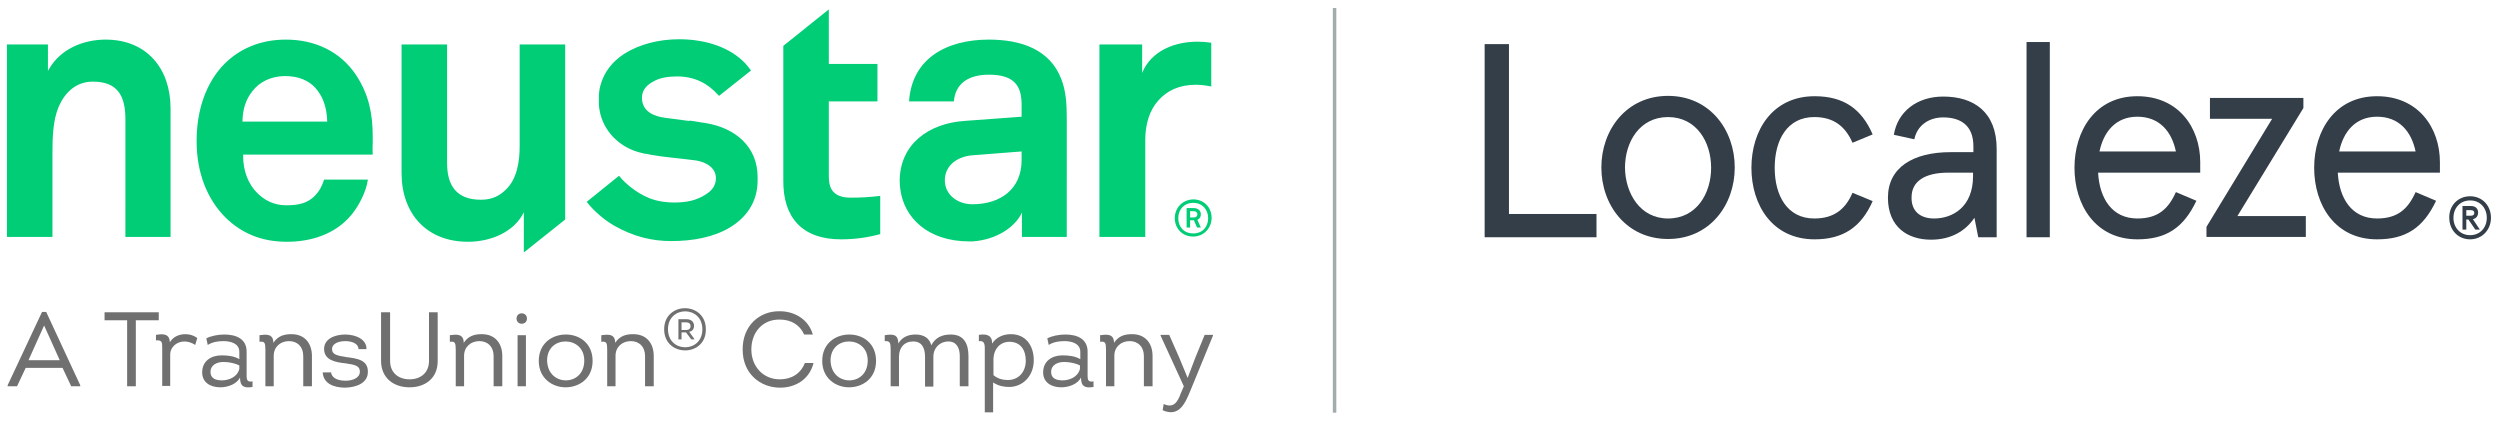 <?xml version="1.0" encoding="utf-8"?>
<!-- Generator: Adobe Illustrator 26.0.1, SVG Export Plug-In . SVG Version: 6.00 Build 0)  -->
<svg version="1.1" id="Layer_3" xmlns="http://www.w3.org/2000/svg" xmlns:xlink="http://www.w3.org/1999/xlink" x="0px" y="0px"
	 viewBox="0 0 719.7 121.8" style="enable-background:new 0 0 719.7 121.8;" xml:space="preserve">
<style type="text/css">
	.st0{fill:#333E48;}
	.st1{fill:#00CD76;}
	.st2{fill:#707070;}
	.st3{fill:none;stroke:#A2ACAF;stroke-miterlimit:10;}
</style>
<g>
	<g>
		<g>
			<path class="st0" d="M434.4,12.7v48.9h25.2v6.7h-32.2V12.7H434.4z"/>
			<path class="st0" d="M480.2,27.6c12,0,19.2,9.8,19.2,20.6s-7.2,20.6-19.2,20.6c-12,0-19.2-9.8-19.2-20.6S468.2,27.6,480.2,27.6z
				 M480.2,62.9c8.2,0,12.4-7.2,12.4-14.6c0-7.4-4.2-14.6-12.4-14.6c-8.2,0-12.4,7.2-12.4,14.6C467.9,55.6,472.1,62.9,480.2,62.9z"
				/>
			<path class="st0" d="M539.1,57.9c-3.3,7.5-8.5,11-16.7,11c-12.2,0-18.2-9.9-18.2-20.6s6-20.6,18.2-20.6c8.3,0,13.5,3.6,16.7,11
				l-5.8,2.4c-2.1-4.8-5.5-7.4-11-7.4c-7.8,0-11.4,6.6-11.4,14.6s3.6,14.6,11.4,14.6c5.5,0,8.9-2.5,11-7.4L539.1,57.9z"/>
			<path class="st0" d="M574.7,68.3h-5.2l-1.1-5.6c-2.5,3.7-6.6,6.3-12.5,6.3c-6.7,0-12.4-3.6-12.4-12.1c0-8.6,7.1-13.1,18.1-13.1
				h6.5v-1.7c0-6.2-3.9-8.3-8.7-8.3c-4.1,0-7.5,2.3-8.3,6.3l-5.9-1.3c1.1-6.7,6.7-11,14.2-11c8.8,0,15.4,4.4,15.4,15.1V68.3z
				 M556.8,62.9c5.2,0,11.2-3.2,11.2-12.2v-1h-7.1c-6.8,0-10.6,2.5-10.6,7.1C550.2,60.6,552.6,62.9,556.8,62.9z"/>
			<path class="st0" d="M590.1,12.1v56.2h-6.7V12.1H590.1z"/>
			<path class="st0" d="M633.4,49.7H604c0.4,7.4,4,13.2,11.3,13.2c5.9,0,8.9-2.7,11.1-7.6l5.9,2.5c-3.7,7.8-8.7,11.1-17,11.1
				c-12.1,0-18.1-9.9-18.1-20.6s6-20.6,18.1-20.6c11.8,0,18.1,9,18.1,19V49.7z M604.4,43.6h22c-1.2-5.7-4.7-10-11.1-10
				C609.1,33.6,605.6,37.9,604.4,43.6z"/>
			<path class="st0" d="M636.3,28.2h26.8v2.9l-19,31.1h19.7v6h-28.6v-2.9l18.9-31.1h-17.9V28.2z"/>
			<path class="st0" d="M702.4,49.7H673c0.4,7.4,4,13.2,11.3,13.2c5.9,0,8.9-2.7,11.1-7.6l5.9,2.5c-3.7,7.8-8.7,11.1-17,11.1
				c-12.1,0-18.1-9.9-18.1-20.6s6-20.6,18.1-20.6c11.8,0,18.1,9,18.1,19V49.7z M673.4,43.6h22c-1.2-5.7-4.7-10-11.1-10
				C678.1,33.6,674.6,37.9,673.4,43.6z"/>
			<path class="st0" d="M711.1,56.5c3.5,0,6,2.7,6,6.2c0,3.5-2.6,6.2-6,6.2c-3.5,0-6-2.7-6-6.2C705,59.2,707.6,56.5,711.1,56.5z
				 M711.1,67.7c2.9,0,4.8-2.2,4.8-5s-1.9-5-4.8-5c-2.9,0-4.8,2.2-4.8,5S708.2,67.7,711.1,67.7z M710.6,63.2H710v2.9h-1.1v-6.8h2.4
				c1.4,0,2.1,0.8,2.1,1.9c0,1-0.6,1.7-1.5,1.9l2,3h-1.3L710.6,63.2z M710,60.4v1.7h1.3c0.7,0,1-0.3,1-0.8c0-0.5-0.3-0.8-1-0.8H710z
				"/>
		</g>
	</g>
	<g>
		<path class="st1" d="M344.2,24.4c1.5,0,3,0.2,4.5,0.5V12.3c-1.4-0.2-2.7-0.3-4-0.3c-6.5,0-13.3,2.6-15.9,9v-8.2h-12.3v55.4h13.2
			V40.3c0-4.5,1.2-8.5,3.7-11.3C335.9,26.1,339.5,24.4,344.2,24.4 M294.1,68.2h13V33.9c0-3.7-0.2-7.7-1.6-11.2
			c-3.2-8.3-11.3-11.3-20.8-11.3c-12.3,0-22.2,5.5-23,17.8h12.9c0.4-5,4-7.7,10.1-7.7c7.6,0,9.4,3.5,9.4,8.7v3.4l-16.3,1.2
			c-10.6,0.7-18.8,6.8-18.8,17.4c0,0.8,0.1,1.6,0.2,2.4c1.1,8.1,7.9,14.9,19.9,14.9c0.3,0,0.9,0,0.9,0c7-0.5,12.3-4.2,14.2-8.3V68.2
			z M294.1,46.1c0,8.2-5.9,12.7-14.2,12.7c-4.2,0-7.9-2.7-7.9-6.9c0-4.5,3.9-6.9,8-7.2l14.1-1.1V46.1z M242.1,68.9
			c3.9,0,7.6-0.5,11.3-1.5v-11c-3.6,0.4-5.8,0.5-8.5,0.5c-2.2,0-3.8-0.5-4.8-1.5c-1.1-1-1.5-2.6-1.5-4.8V29.2h14V18.4h-14V2.7
			l-13.1,10.5v38.7C225.4,62.6,230.9,68.9,242.1,68.9 M198.2,34.8L198.2,34.8L198.2,34.8c-2.1-0.3-3.8-0.5-6.8-0.9
			c-3-0.4-6.6-1.7-6.6-5.8c0-2.4,1.7-3.8,3.4-4.7c1.7-1,4.2-1.4,6.7-1.4h0c5.4,0,9.1,2.3,11.7,5.2l0.4,0.4l9.2-7.3
			c-0.1-0.1-0.2-0.3-0.3-0.4c-0.1-0.1-0.1-0.2-0.2-0.3l-0.1-0.1c-0.3-0.4-0.6-0.7-0.9-1.1c-0.3-0.3-0.6-0.6-0.9-0.9
			c-4.7-4.4-11.6-6.2-18.3-6.2c-5.7,0-11.4,1.4-15.8,4.2c-3.4,2.2-5.9,5.3-6.9,9.3c-0.3,1.1-0.4,2.2-0.4,3.4c0,0.2,0,0.7,0,1.2
			c0,0.1,0,0.2,0,0.3c0,0.7,0.1,1.6,0.2,2c1,6,5.8,11,12.4,12.4c0.4,0.1,0.7,0.2,1.1,0.2l0,0c0.2,0,0.4,0.1,0.6,0.1
			c0.1,0,0.2,0,0.3,0.1c4.4,0.8,9.1,1.1,13.4,1.7c3.2,0.5,5.7,2.3,5.7,5.1c0,2.5-1.6,3.8-2.8,4.6c-1.5,1-3.1,1.6-4.4,1.9
			c-1.6,0.4-3.5,0.5-4.8,0.5c-2.2,0-4.1-0.3-5.5-0.7c-4.4-1.2-8.4-4.5-10.4-7l-9.3,7.5c0.7,1,3.8,4.5,7.8,6.8
			c5.8,3.3,11.1,4.5,16.6,4.5c6.1,0,12.1-1.1,16.8-3.9c4.6-2.8,7.9-7.1,8-13.3c0-0.4,0-0.8,0-1.2c0-8.7-6.3-14.2-15.1-15.6
			c-1.2-0.2-2.2-0.3-3.1-0.5c-0.3,0-0.6-0.1-0.8-0.1c-0.2,0-0.4-0.1-0.6-0.1C198.6,34.9,198.4,34.8,198.2,34.8 M150.9,72.6l11.8-9.4
			V12.8h-13.1v29.3c0,4.5-0.8,9.6-4.1,12.6c-1.6,1.6-3.8,2.8-7,2.8c-3.6,0-6-1-7.6-2.9c-1.6-1.9-2.2-4.6-2.2-7.8v-34h-13.1v37
			c0,11.8,7.3,19.8,19.1,19.8c7,0,13.5-3.1,16.1-8.5V72.6z M107.3,40.9c0-0.6,0-1.2,0-1.7c0-6.3-1.1-12-4.8-17.6
			c-4.6-6.9-12-10.2-20.2-10.2c-7.6,0-13.5,2.8-17.7,7c-5.3,5.4-8,13.3-8,22.2c0,9.1,3,16.8,8.5,22.2c4.4,4.2,9.9,6.8,17.5,6.8
			c7,0,14-2.2,18.6-7.8c2.1-2.5,4.3-6.8,4.7-10.1H93.3c-0.6,2-1.5,3.5-2.7,4.7c-2,2-4.4,2.7-8.2,2.7c-3.7,0-6.4-1.6-8.3-3.5
			c-2.6-2.5-4.1-6.4-4.1-10.6c0-0.1,0-0.3,0-0.4v-0.1h37.3C107.2,43.3,107.3,40.9,107.3,40.9 M94.2,35H69.8v-0.1
			c0.1-3.7,1-6.3,2.9-8.7c2-2.6,5.3-4.3,9.4-4.3c3.9,0,6.7,1.3,8.6,3.3c2.2,2.4,3.4,5.6,3.5,9.8L94.2,35z M36,68.2h13.1v-37
			c0-11.5-6.9-19.8-18.7-19.8c-6.4,0-13,2.7-16.3,8.5l-0.3,0.5v-7.6H2v55.4h13.1v-24c0-4.4,0.1-9.5,1.8-13.5c1.8-4.1,5-7.2,9.8-7.2
			c3.6,0,5.9,1,7.4,2.9c1.4,1.8,2,4.5,2,7.8V68.2z M338.2,62.8c0,3,2.2,5.3,5.3,5.3c3,0,5.3-2.4,5.3-5.4c0-3-2.2-5.3-5.3-5.3
			C340.4,57.5,338.2,59.8,338.2,62.8 M339.2,62.8c0-2.5,1.7-4.4,4.3-4.4c2.6,0,4.3,1.9,4.3,4.4c0,2.6-1.7,4.4-4.3,4.4
			C340.9,67.2,339.2,65.4,339.2,62.8 M343.7,59.9h-2.1v5.6h1v-2.1h1.1l0.9,2.1h1.1l-1-2.2c0.7-0.3,1-0.9,1-1.6
			C345.7,60.5,344.7,59.9,343.7,59.9 M342.6,60.8h1.1c0.5,0,1,0.3,1,0.9c0,0.6-0.4,0.9-1,0.9h-1.1V60.8z"/>
		<g>
			<path class="st2" d="M7.4,105.9l-2.5,5.3H2.2v-0.3l9.9-21.1h1.2l9.8,21.1v0.3h-2.6l-2.5-5.3H7.4z M8.2,103.7h9l-4.5-10L8.2,103.7
				z"/>
			<path class="st2" d="M30.1,92.2v-2.3h15.6v2.3h-6.6v19h-2.5v-19H30.1z"/>
			<path class="st2" d="M53.4,96.2c1.3,0,2.4,0.4,3.4,1.1l-0.6,2c-0.9-0.6-2-1-3.1-1c-2.1,0-4.1,1.5-4.1,3.8v9h-2.3v-11.1
				c0-1.3,0-2.2-1.8-2l0-1.6c2.3-0.4,3.9-0.2,4,2.1C49.9,96.9,51.6,96.2,53.4,96.2z"/>
			<path class="st2" d="M63.4,111.5c-2.7,0-5.2-1.3-5.2-4.3c0-3.3,2.6-4.9,5.6-4.9c1.7,0,3.6,0.2,5.1,1.1v-2.1
				c0-2.5-2.6-3.1-4.6-3.1c-1.7,0-3.2,0.3-4.5,1.1l-0.4-1.9c1.4-0.7,3.3-1.1,5.2-1.1c3.3,0,6.5,1.2,6.4,5.1v6.1
				c0,1.6-0.1,2.6,1.7,2.3l0,1.6c-2.4,0.4-3.6-0.1-3.6-2.7C68.1,110.6,65.6,111.5,63.4,111.5z M68.9,105.2c-0.9-0.5-2.8-1-4.5-1
				c-1.9,0-3.8,0.8-3.8,2.9c0,1.9,1.6,2.4,3.3,2.4c1.9,0,4.4-0.9,5-3.3V105.2z"/>
			<path class="st2" d="M87.3,111.2v-8.7c0-2.7-1.7-4.3-4.1-4.3c-2.5,0-4.4,1.7-4.4,4.2v8.8h-2.4v-10.5c0-2-0.2-2.5-1.7-2.3l0-1.9
				c1.7-0.2,4-0.6,4,2.2c1.3-2,3.1-2.5,5.2-2.5c3.9,0,5.9,2.7,5.9,6.3v8.7H87.3z"/>
			<path class="st2" d="M95.3,107.1c0.2,1.9,2.2,2.5,4.2,2.5c2,0,4.1-0.8,4.1-2.6c0-1.7-1.4-2-4.1-2.4c-2.9-0.3-6.1-0.9-6.2-4
				c-0.1-3,3-4.3,6.1-4.3c3,0,6.2,1.4,6.1,4.2h-2.3c0-1.6-1.9-2.3-3.8-2.3c-1.9,0-3.9,0.7-3.8,2.4c0,1.4,1.4,1.8,4.1,2.2
				c3.1,0.4,6.3,0.8,6.2,4.3c0,3-3,4.4-6.5,4.5c-3.2,0-6.3-1.1-6.5-4.4H95.3z"/>
			<path class="st2" d="M109.7,103.9V89.9h2.6v14c0,3.4,2.4,5.3,5.6,5.3c3.2,0,5.6-1.9,5.6-5.3v-14h2.5v14.1c0,4.8-3.5,7.5-8.1,7.5
				C113.2,111.5,109.7,108.7,109.7,103.9z"/>
			<path class="st2" d="M142.1,111.2v-8.7c0-2.7-1.7-4.3-4.1-4.3c-2.5,0-4.4,1.7-4.4,4.2v8.8h-2.4v-10.5c0-2-0.2-2.5-1.7-2.3l0-1.9
				c1.7-0.2,4-0.6,4,2.2c1.3-2,3.1-2.5,5.2-2.5c3.9,0,5.9,2.7,5.9,6.3v8.7H142.1z"/>
			<path class="st2" d="M151.7,91.7c0,2-3,2-3,0C148.7,89.7,151.7,89.7,151.7,91.7z M151.4,111.2H149V96.5h2.4V111.2z"/>
			<path class="st2" d="M162.8,111.5c-3.8,0-7.7-2.6-7.7-7.6c0-5.1,3.9-7.6,7.8-7.6c3.9,0,7.7,2.5,7.7,7.6S166.7,111.5,162.8,111.5z
				 M162.9,109.5c2.7,0,5.3-1.9,5.3-5.7c0-3.7-2.7-5.5-5.4-5.5c-2.7,0-5.3,1.8-5.3,5.5C157.6,107.6,160.2,109.5,162.9,109.5z"/>
			<path class="st2" d="M185.7,111.2v-8.7c0-2.7-1.7-4.3-4.1-4.3c-2.5,0-4.4,1.7-4.4,4.2v8.8h-2.4v-10.5c0-2-0.2-2.5-1.7-2.3l0-1.9
				c1.7-0.2,4-0.6,4,2.2c1.3-2,3.1-2.5,5.2-2.5c3.9,0,5.9,2.7,5.9,6.3v8.7H185.7z"/>
			<path class="st2" d="M191.2,94.8c0-8.1,12-8.1,12,0C203.3,102.9,191.2,102.9,191.2,94.8z M202.2,94.8c0-6.9-9.9-6.9-9.9,0
				C192.3,101.7,202.2,101.7,202.2,94.8z M199.9,97.6v0.1H199l-1.5-2h-1.3v2h-0.9v-5.8h2.4c1.2,0,2.1,0.7,2.1,1.9
				c0,0.9-0.5,1.6-1.4,1.7L199.9,97.6z M196.2,95h1.4c0.7,0,1.2-0.4,1.2-1.1c0-0.7-0.5-1.1-1.2-1.1h-1.4V95z"/>
			<path class="st2" d="M224.5,89.6c4.1,0,8.2,2.2,9.5,6.7h-2.5c-1.3-2.9-3.9-4.3-7-4.3c-4.9-0.1-8.2,3.6-8.2,8.6
				c0,4.8,3.3,8.6,8.2,8.6c3.3,0,6-1.6,7.2-4.7h2.5c-1.2,4.8-5.3,7.1-9.6,7.1c-5.9,0-10.8-4.2-10.8-10.9
				C213.7,93.9,218.5,89.5,224.5,89.6z"/>
			<path class="st2" d="M244.4,111.5c-3.8,0-7.7-2.6-7.7-7.6c0-5.1,3.9-7.6,7.8-7.6c3.9,0,7.7,2.5,7.7,7.6S248.3,111.5,244.4,111.5z
				 M244.5,109.5c2.7,0,5.3-1.9,5.3-5.7c0-3.7-2.7-5.5-5.4-5.5c-2.7,0-5.3,1.8-5.3,5.5C239.2,107.6,241.8,109.5,244.5,109.5z"/>
			<path class="st2" d="M276.3,111.2v-8.7c0-2.3-0.9-4.2-3.3-4.2c-2.4,0-4.3,1.8-4.3,4.4v8.6h-2.4v-8.6c0-2.5-0.9-4.4-3.4-4.4
				c-2.6,0-4.1,1.8-4.1,4.4v8.5h-2.4v-10.6c0-1.9-0.2-2.5-1.7-2.4l0-1.7c2.1-0.3,3.9-0.5,3.9,2.4c1.1-1.9,2.9-2.6,5-2.6
				c2.4,0,4,1.1,4.5,3.1c1.2-2.3,3.2-3.1,5.6-3.1c3.9,0,5.1,2.8,5.1,6.2v8.7H276.3z"/>
			<path class="st2" d="M291,96.2c4.3,0,6.6,3.3,6.6,7.5c0,4.7-3.3,7.7-7.1,7.7c-1.5,0-3.1-0.3-4.6-1.3v8.6h-2.4v-17.3
				c0-1.9,0.2-3.4-1.7-3.2l0-1.8c2.3-0.4,3.9,0.2,3.8,2.5C286.9,96.9,289.1,96.2,291,96.2z M286,108c1.3,1.1,2.8,1.4,4.2,1.4
				c2.7,0,5.1-2,5.1-5.6c0-2.9-1.4-5.4-4.7-5.4c-2.8,0-4.5,2.2-4.6,4.8V108z"/>
			<path class="st2" d="M305.5,111.5c-2.7,0-5.2-1.3-5.2-4.3c0-3.3,2.6-4.9,5.6-4.9c1.7,0,3.6,0.2,5.1,1.1v-2.1
				c0-2.5-2.6-3.1-4.6-3.1c-1.7,0-3.2,0.3-4.5,1.1l-0.4-1.9c1.4-0.7,3.3-1.1,5.2-1.1c3.3,0,6.5,1.2,6.4,5.1v6.1
				c0,1.6-0.1,2.6,1.7,2.3l0,1.6c-2.4,0.4-3.6-0.1-3.6-2.7C310.2,110.6,307.7,111.5,305.5,111.5z M310.9,105.2c-0.9-0.5-2.8-1-4.5-1
				c-1.9,0-3.8,0.8-3.8,2.9c0,1.9,1.6,2.4,3.3,2.4c1.9,0,4.4-0.9,5-3.3V105.2z"/>
			<path class="st2" d="M329.3,111.2v-8.7c0-2.7-1.7-4.3-4.1-4.3c-2.5,0-4.4,1.7-4.4,4.2v8.8h-2.4v-10.5c0-2-0.2-2.5-1.7-2.3l0-1.9
				c1.7-0.2,4-0.6,4,2.2c1.3-2,3.1-2.5,5.2-2.5c3.9,0,5.9,2.7,5.9,6.3v8.7H329.3z"/>
			<path class="st2" d="M342.8,112.2c-1.6,3.9-3.3,8-8.1,5.9l0.3-1.8c2.8,1.3,4-0.5,4.9-3l0.9-2.1l-6.7-14.6v-0.2h2.5l2.9,6.6
				l2.4,5.8h0l2.2-5.8l2.7-6.6h2.4v0.2L342.8,112.2z"/>
		</g>
	</g>
	<line class="st3" x1="384.2" y1="2.3" x2="384.2" y2="118.8"/>
</g>
</svg>
